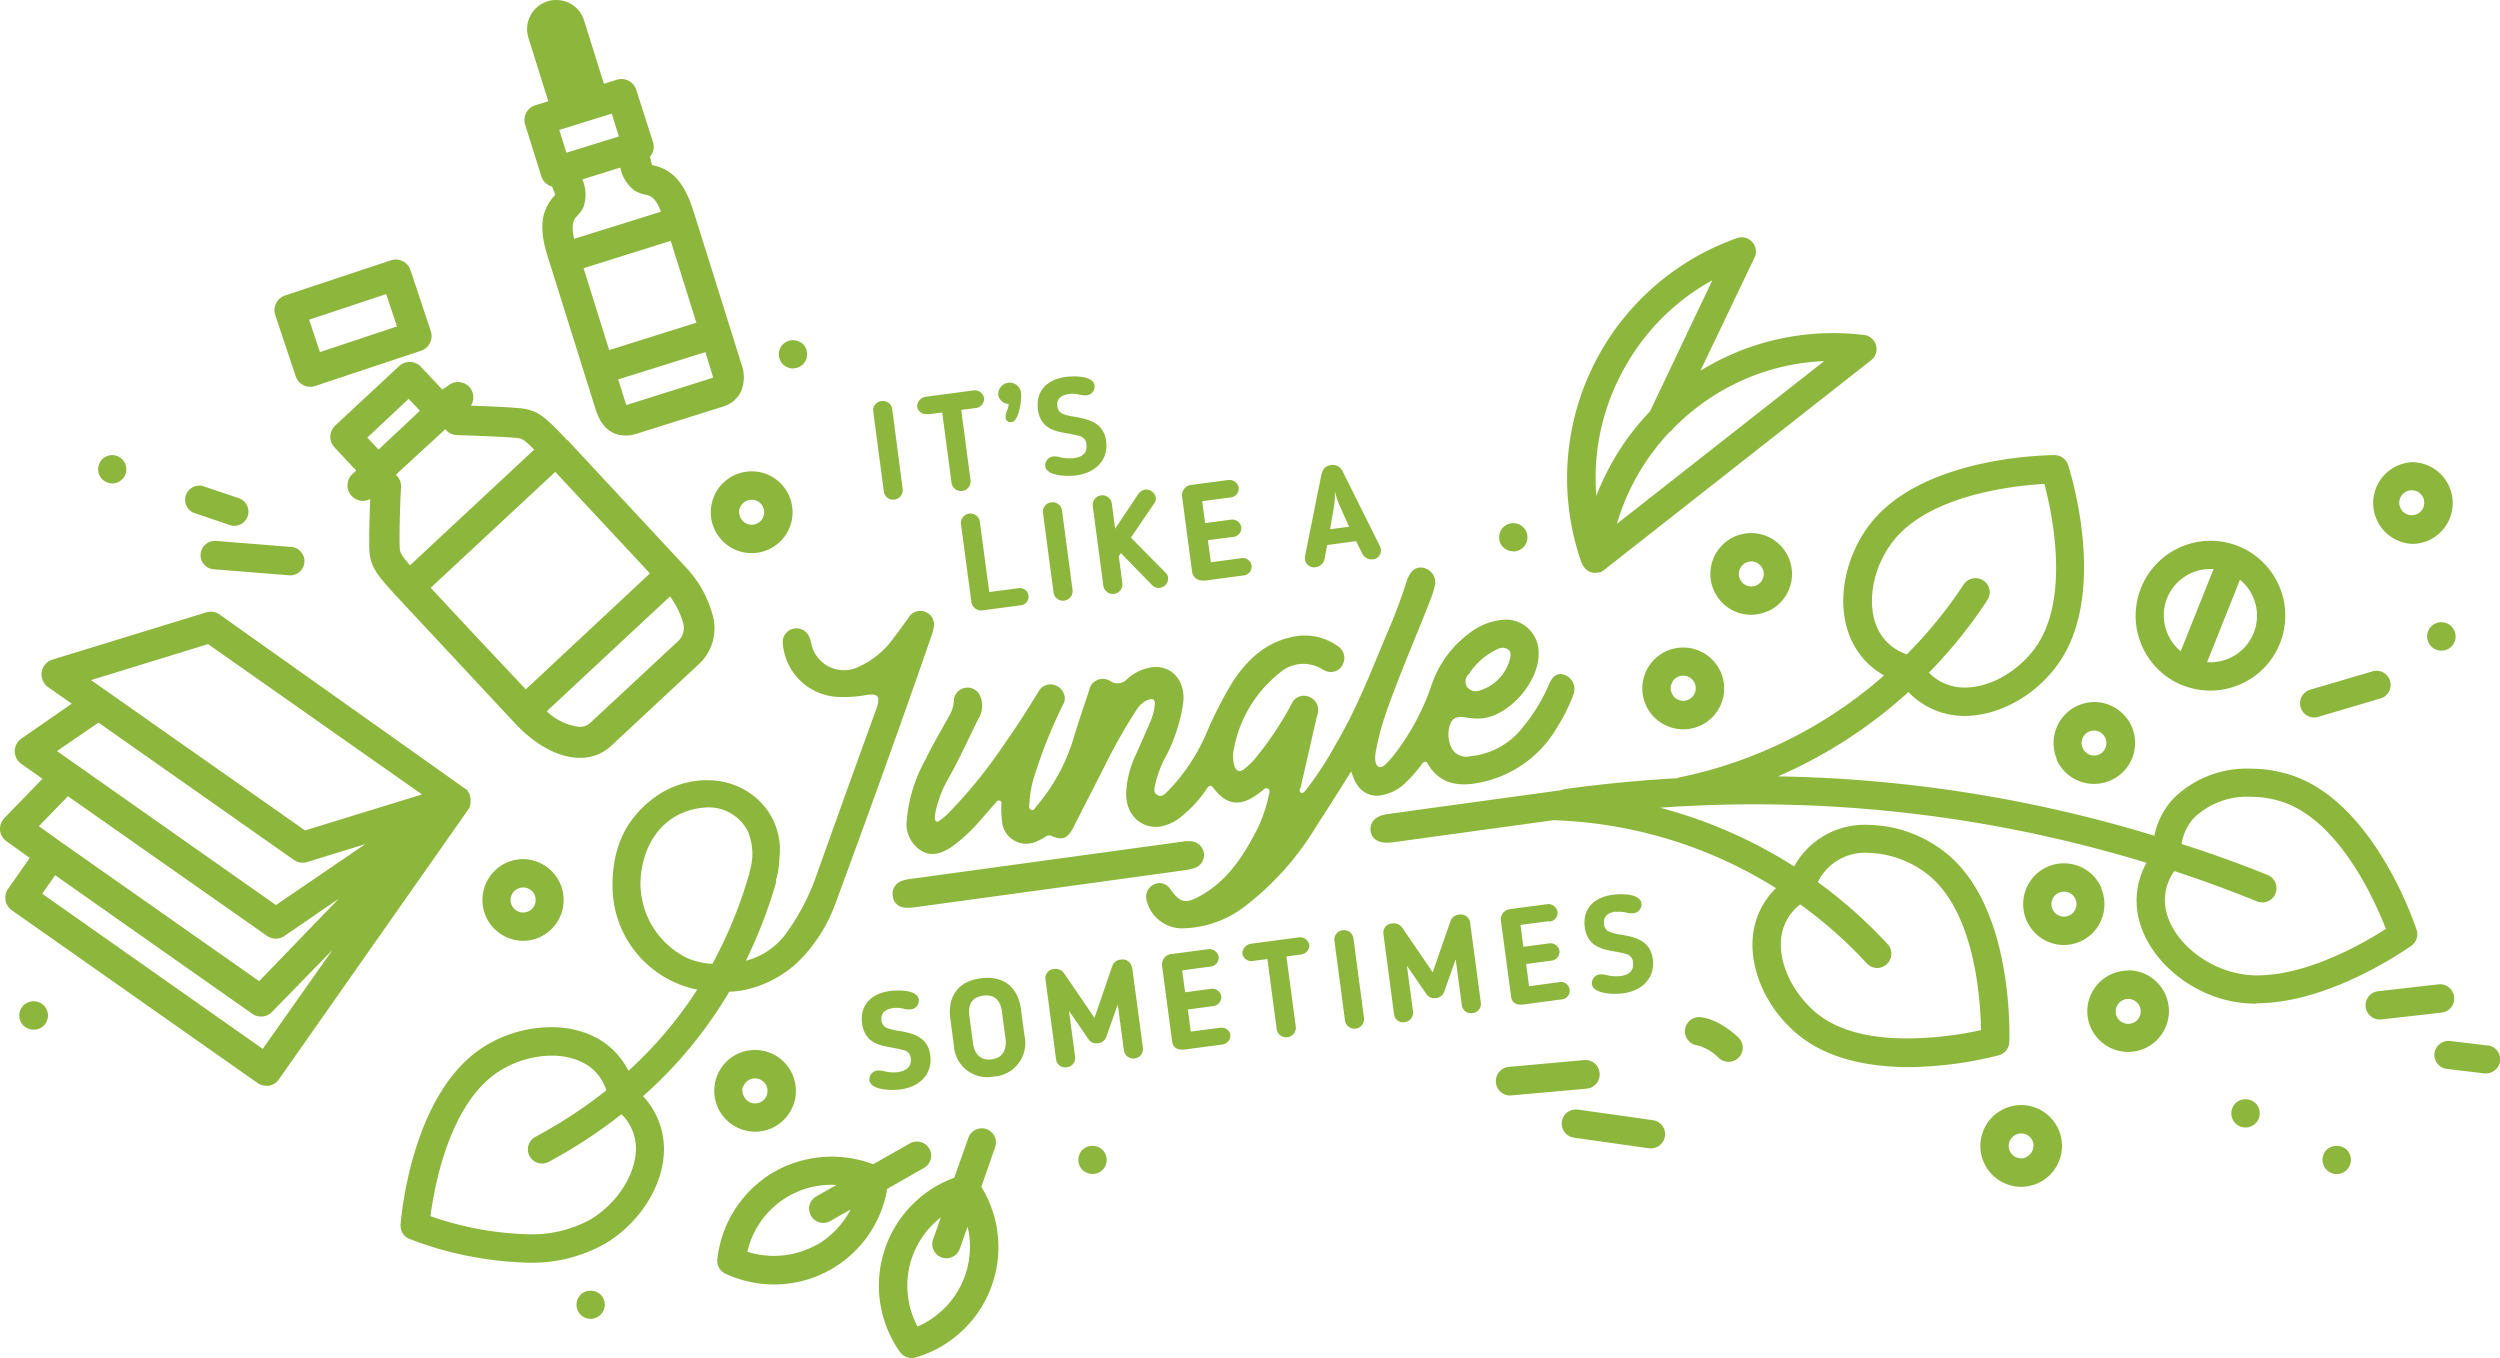 <svg xmlns="http://www.w3.org/2000/svg" id="Ebene_1" data-name="Ebene 1" viewBox="0 0 322.27 175.06"><defs><style>.cls-1{fill:#8cb63c;}</style></defs><path class="cls-1" d="M370.32,251.12a9.79,9.79,0,0,0,3.55.69,9.66,9.66,0,0,0,3.66-18.62h0a9.78,9.78,0,0,0-3.54-.69,9.67,9.67,0,0,0-3.64,18.64Zm7.42-13.6a6,6,0,0,1-3.85,10.64c-.13,0-.26,0-.39,0Zm-9.4,2.39a6,6,0,0,1,5.61-3.77c.13,0,.26,0,.39,0l-4.24,10.6A6,6,0,0,1,368.34,239.91ZM156.68,178.84l2.1,6.7a2,2,0,0,0,1.4,1.31,2,2,0,0,0,.17.47,3.19,3.19,0,0,1,.21.59l0,0c-1.34,1.46-2.39,3.42-1,7.84l6.22,19.84c.87,2.75,2.55,3.34,3.82,3.34h0a4.19,4.19,0,0,0,1.36-.2l11.14-3.5a3.81,3.81,0,0,0,2.37-1.88,4.78,4.78,0,0,0,.09-3.64l-1.44-4.6a0,0,0,0,0,0,0l-4.49-14.32h0v0l-.28-.87c-1.38-4.42-3.36-5.43-5.3-5.86h0a2.54,2.54,0,0,1-.16-.6v0a2.12,2.12,0,0,0-.12-.45,2,2,0,0,0,.26-.38,2,2,0,0,0,.14-1.51L171,174.35h0a2,2,0,0,0-2.47-1.29l-1.69.53-2.56-8.17a3.75,3.75,0,0,0-3.56-2.63h0a3.45,3.45,0,0,0-1.15.17,3.76,3.76,0,0,0-2.46,4.71h0l2.56,8.17-1.68.52A2,2,0,0,0,156.68,178.84Zm24.08,32.07a4.74,4.74,0,0,1,.15.57h0L169.75,215h0a2.92,2.92,0,0,1-.21-.56l-.86-2.74,11.24-3.52Zm-2-6.52-11.24,3.53-3.3-10.56,11.23-3.52Zm-7.82-16.95a4.23,4.23,0,0,0,1.25.44c.58.13,1.28.29,2,2.2L163,193.58c-.46-2,0-2.54.43-3a4.39,4.39,0,0,0,.77-1.09,4.89,4.89,0,0,0-.14-3.57l4.89-1.53A4.89,4.89,0,0,0,170.9,187.44Zm-3.09-10,.92,2.94L162,182.48l-.92-2.94Zm219.41,77.84a1.81,1.81,0,0,0,.52-.07l8.06-2.38a1.82,1.82,0,1,0-1-3.5l-8.06,2.37a1.83,1.83,0,0,0,.51,3.58ZM181,226.86a5.26,5.26,0,0,0,4.86,7.23h0a5.17,5.17,0,0,0,2.09-.42,5.27,5.27,0,0,0-2.05-10.12,5.44,5.44,0,0,0-2.1.43A5.22,5.22,0,0,0,181,226.86Zm3.39,1.36a1.65,1.65,0,0,1,.86-.88,1.61,1.61,0,0,1,2.13,2.08,1.52,1.52,0,0,1-.86.88,1.56,1.56,0,0,1-.64.13,1.59,1.59,0,0,1-1.47-1A1.62,1.62,0,0,1,184.36,228.22Zm215.5,4.68h0a5.2,5.2,0,0,0,2.09-.42,5.27,5.27,0,0,0-2-10.11,5.27,5.27,0,0,0-.05,10.53ZM398.39,227a1.61,1.61,0,0,1,.86-.88,1.59,1.59,0,0,1,.64-.13h0a1.61,1.61,0,0,1,.63,3.09,1.56,1.56,0,0,1-.64.13,1.61,1.61,0,0,1-1.48-1A1.59,1.59,0,0,1,398.39,227ZM405,246.13a1.83,1.83,0,0,0,0-2.59,1.83,1.83,0,0,0-3.13,1.28,1.83,1.83,0,0,0,1.82,1.84h0A1.77,1.77,0,0,0,405,246.13ZM204.28,227.19a1.22,1.22,0,0,0,1.08-1.29L204,215.49a1.22,1.22,0,0,0-1.38-1,1.19,1.19,0,0,0-1.07,1.28l1.38,10.42A1.2,1.2,0,0,0,204.28,227.19Zm25.57.79,1.38,10.4a1.24,1.24,0,0,0,2.45-.33l-.47-3.57.27-.39,4,4.1a1.18,1.18,0,0,0,1.08.37,1.22,1.22,0,0,0,1-1.33.89.89,0,0,0-.28-.57l-4.51-4.57,3-4.4a.91.91,0,0,0,.2-.79,1.27,1.27,0,0,0-1.35-1,1.39,1.39,0,0,0-.94.64l-2.94,4.4-.44-3.33a1.24,1.24,0,0,0-2.45.33Zm14.72,9.62,4.63-.62h0a1.13,1.13,0,1,0-.3-2.22l-3.82.51-.38-2.85L248,232h0a1.15,1.15,0,0,0,1-1.27,1.19,1.19,0,0,0-1.35-.95l-3.31.44-.38-2.82,3.64-.48h0a1.16,1.16,0,0,0,1.07-1.25,1.21,1.21,0,0,0-1.38-1l-4.75.63a1.34,1.34,0,0,0-1.18,1.42l1.31,9.86C242.9,237.52,243.71,237.72,244.57,237.6Zm-17.75-18.9c.5.1,1,.19,1.34.3h0a1.16,1.16,0,0,1,.88,1.1c.12,1-.42,1.59-1.63,1.75a5.35,5.35,0,0,1-1.78-.12,2.47,2.47,0,0,0-.9-.1,1.17,1.17,0,0,0-1,1.26c.16,1.23,2.67,1.35,4,1.18,2.5-.33,4.17-2,3.85-4.41s-2.29-2.83-4.08-3.15a6.64,6.64,0,0,1-1.32-.3,1.17,1.17,0,0,1-.89-1.08c-.14-1,.63-1.43,1.49-1.55a3.47,3.47,0,0,1,1.36.09,2.92,2.92,0,0,0,.88.08h.07a1.14,1.14,0,0,0,1-1.26c-.17-1.31-2.69-1.24-3.73-1.11-2.48.33-3.87,1.91-3.57,4.17C223.1,218.08,225,218.4,226.82,218.7Zm31.86,17.19a1.35,1.35,0,0,0,1.05-1l.34-1.84,3.73-.5.84,1.69a1.37,1.37,0,0,0,1.3.66H266a1.17,1.17,0,0,0,1-1.28,1.56,1.56,0,0,0-.1-.37l-4.74-9.51a1.45,1.45,0,0,0-1.6-1c-.84.11-1.12.66-1.26,1.37l-2.09,10.42a1.27,1.27,0,0,0,0,.39v0A1.19,1.19,0,0,0,258.68,235.89Zm2.3-8a10.27,10.27,0,0,0,.09-1.75,12,12,0,0,0,.54,1.67l1.29,2.88-2.45.32Zm32,7.64c0,.09.09.18.14.27l.14.19a2.08,2.08,0,0,0,.21.21c.07.05.13.11.2.15l.08.07a2,2,0,0,0,.22.09l.16.06a1.63,1.63,0,0,0,.45.07h.06a2.5,2.5,0,0,0,.38-.06l.22,0h0a2,2,0,0,0,.47-.27l0,0,34.49-27.09a1.83,1.83,0,0,0-.91-3.25,34.46,34.46,0,0,0-3.8-.24,32.59,32.59,0,0,0-17.3,4.85L315.16,196a1.83,1.83,0,0,0-2.27-2.51,32.82,32.82,0,0,0-20,41.92Zm31.12-26.16-26.68,20.95a29,29,0,0,1,6.78-11.82,2,2,0,0,0,.44-.43,27.41,27.41,0,0,1,2.77-2.5A28.77,28.77,0,0,1,324.1,209.34Zm-26.57,2.54a28.94,28.94,0,0,1,12.2-13l-8.05,16.92a32.65,32.65,0,0,0-6.91,10.89A28.89,28.89,0,0,1,297.53,211.88Zm-106.32-1.63a1.83,1.83,0,0,0,1.83-1.82,1.86,1.86,0,0,0-.53-1.3,1.88,1.88,0,0,0-2.58,0,1.83,1.83,0,0,0,1.28,3.13Zm125.6,31.34a5.27,5.27,0,0,0-2.05-10.11,5.26,5.26,0,0,0-4.86,7.34,5.24,5.24,0,0,0,4.82,3.19h0A5.23,5.23,0,0,0,316.81,241.59Zm-3.55-4.21a1.59,1.59,0,0,1,0-1.23,1.62,1.62,0,0,1,.87-.89,1.91,1.91,0,0,1,.63-.13,1.62,1.62,0,0,1,.63,3.1,1.56,1.56,0,0,1-.64.13A1.6,1.6,0,0,1,313.26,237.38Zm-29.21-3.53h0a1.86,1.86,0,0,0,1.3-.53,1.78,1.78,0,0,0,.54-1.29,1.83,1.83,0,0,0-3.11-1.31,1.8,1.8,0,0,0-.54,1.29,1.77,1.77,0,0,0,.52,1.29A1.82,1.82,0,0,0,284.05,233.85Zm26.76,15.57a5.27,5.27,0,1,0-4.86,7.35h0a5.22,5.22,0,0,0,2.1-.42A5.28,5.28,0,0,0,310.81,249.42ZM306.6,253a1.56,1.56,0,0,1-.64.13,1.59,1.59,0,0,1-1.47-1,1.61,1.61,0,0,1,.84-2.11,1.62,1.62,0,0,1,2.12.84A1.62,1.62,0,0,1,306.6,253Zm47.48,7.65a5.27,5.27,0,0,0,4.82,3.19h0a5.17,5.17,0,0,0,2.09-.42A5.27,5.27,0,0,0,359,253.29a5.28,5.28,0,0,0-4.87,7.34Zm4.21-3.56a1.74,1.74,0,0,1,.64-.13h0a1.62,1.62,0,0,1,.63,3.1,1.78,1.78,0,0,1-.64.13,1.62,1.62,0,0,1-.63-3.1ZM191.22,210.25h0Zm33.28,17.3a1.2,1.2,0,0,0-1.07,1.28l1.38,10.42a1.24,1.24,0,0,0,2.45-.33l-1.38-10.41A1.22,1.22,0,0,0,224.5,227.55ZM219,214.86h0c0,.79-.4,1-.37,1.64a.49.49,0,0,0,0,.24.65.65,0,0,0,.8.45c.87-.12,1.31-2.76,1.17-3.81a.13.13,0,0,1,0-.06,1.48,1.48,0,0,0-2.93.38A1.4,1.4,0,0,0,219,214.86ZM213.94,229a1.21,1.21,0,0,0-1.08,1.29l1.36,10.17a1.27,1.27,0,0,0,1.47,1l4.94-.65h0a1.11,1.11,0,1,0-.32-2.2l-3.8.5-1.23-9.18A1.22,1.22,0,0,0,213.94,229Zm-5.35-12.79,1.86-.25,1.21,9.15a1.24,1.24,0,0,0,2.45-.32l-1.21-9.16,1.85-.24a1.21,1.21,0,0,0,1.1-1.27,1.23,1.23,0,0,0-1.39-1l-6.16.82a1.28,1.28,0,0,0-1.08,1.29h0A1.17,1.17,0,0,0,208.59,216.16Zm88.68,64.14a3.66,3.66,0,0,1,1.36.08,2.67,2.67,0,0,0,.89.08h.07a1.16,1.16,0,0,0,1-1.26c-.18-1.32-2.7-1.25-3.73-1.11-2.49.33-3.88,1.9-3.58,4.16.33,2.54,2.27,2.87,4,3.17a13.7,13.7,0,0,1,1.34.3h0a1.14,1.14,0,0,1,.88,1.1c.12,1-.42,1.58-1.62,1.74a4.85,4.85,0,0,1-1.78-.12,2.76,2.76,0,0,0-.9-.09,1.16,1.16,0,0,0-1,1.26c.16,1.22,2.67,1.35,4,1.18,2.5-.33,4.17-2,3.85-4.41s-2.29-2.84-4.07-3.15a6.6,6.6,0,0,1-1.33-.31,1.16,1.16,0,0,1-.89-1.07C295.64,280.82,296.41,280.41,297.27,280.3Zm-2.08,20.77h0a1.83,1.83,0,0,0-1.95-1.68l-9.73.88h-.05a1.83,1.83,0,0,0-1.63,2h0a1.81,1.81,0,0,0,1.95,1.68l9.73-.87A1.84,1.84,0,0,0,295.19,301.07Zm54.37,4.12a5.4,5.4,0,0,0-2.1.43,5.27,5.27,0,0,0,2.05,10.11h0a5.4,5.4,0,0,0,2.1-.43,5.27,5.27,0,0,0-2.05-10.11Zm.61,6.75a1.64,1.64,0,0,1-2.12-.85,1.59,1.59,0,0,1,0-1.23,1.65,1.65,0,0,1,.86-.88,1.56,1.56,0,0,1,.64-.13,1.59,1.59,0,0,1,1.47,1A1.61,1.61,0,0,1,350.17,311.94ZM288.7,281.6a1.16,1.16,0,0,0,1.07-1.25,1.2,1.2,0,0,0-1.38-1l-4.74.63a1.35,1.35,0,0,0-1.19,1.42l1.32,9.85c.12,1,.93,1.14,1.79,1l4.64-.62h0a1.13,1.13,0,1,0-.3-2.22l-3.81.51-.38-2.86,3.3-.44h0a1.16,1.16,0,0,0,1-1.28,1.19,1.19,0,0,0-1.35-.94l-3.31.44-.37-2.82,3.64-.48Zm19.49,12.31h0a1.83,1.83,0,0,0-.38,3.64,6.16,6.16,0,0,1,2.74,1.61,1.82,1.82,0,0,0,2.58-.05,1.82,1.82,0,0,0-.05-2.58C312.83,296.28,310.58,294.16,308.19,293.91Zm-6.14,13.28-9.67-1.37h-.05a1.83,1.83,0,0,0-2,1.53h0a1.83,1.83,0,0,0,1.52,2.09l9.67,1.37a1.85,1.85,0,0,0,2.09-1.52h0A1.82,1.82,0,0,0,302.05,307.19Zm-55.74-11.92-3.82.5-.38-2.85,3.31-.44h0a1.16,1.16,0,0,0,1-1.28,1.18,1.18,0,0,0-1.35-.94l-3.31.44-.38-2.82,3.64-.49h0a1.16,1.16,0,0,0,1.07-1.24,1.22,1.22,0,0,0-1.38-1l-4.75.63a1.34,1.34,0,0,0-1.18,1.42l1.31,9.86c.13.95.94,1.14,1.8,1l4.63-.62h0a1.2,1.2,0,0,0,1.08-1.3A1.19,1.19,0,0,0,246.31,295.27Zm10.07-11.64-6.16.82a1.28,1.28,0,0,0-1.08,1.28h0a1.18,1.18,0,0,0,1.37.93l1.86-.24,1.21,9.15a1.25,1.25,0,0,0,2.46-.32l-1.22-9.16,1.85-.25a1.21,1.21,0,0,0,1.1-1.26A1.23,1.23,0,0,0,256.38,283.63Zm22.12-1.94a1.21,1.21,0,0,0-1.41-1,1.25,1.25,0,0,0-1.12.83l-2.29,6.61-3.94-5.77a1.32,1.32,0,0,0-1.32-.52h-.05a1.18,1.18,0,0,0-1.05,1.32l1.38,10.4a1.17,1.17,0,0,0,1.34,1,1.23,1.23,0,0,0,1.11-1.28l-.8-6,2.52,3.66a1.21,1.21,0,0,0,1.23.51,1.23,1.23,0,0,0,1.06-.82l1.48-4.18.8,6a1.22,1.22,0,0,0,1.39.94,1.2,1.2,0,0,0,1.06-1.27l-1.39-10.4ZM140.42,210l-8.23,7.66a2,2,0,0,0-.09,2.79l2.81,3-.53.49a2,2,0,0,0,1.33,3.42h0a2,2,0,0,0,1-.25c-.08,2.15-.19,5.69-.09,6.82.18,2.16,1.11,3.17,4.61,6.93l14.1,15.12c2.62,2.8,5.52,4.4,8.17,4.5h.21a5.79,5.79,0,0,0,4.07-1.55l11.43-10.65a6.27,6.27,0,0,0,1.65-6.18,14.42,14.42,0,0,0-3.72-6.45l-.11-.13h0l-14.88-16-.06,0c-2.72-2.9-3.68-3.75-5.61-4.05-1.11-.17-4.65-.31-6.79-.39a2,2,0,0,0-.21-2.42h0a2,2,0,0,0-2.79-.1L146,213l-2.82-3A2,2,0,0,0,140.42,210Zm-4.08,9.2,5.33-5,1.45,1.54-5.33,5ZM177,242.91a2.4,2.4,0,0,1-.49,2.43L165.05,256a1.93,1.93,0,0,1-1.45.48,7.36,7.36,0,0,1-4.13-2l15.89-14.81A11,11,0,0,1,177,242.91Zm-16.43-19.29,10.11,10.84.68.73,1.41,1.52-16,14.94L150.51,245l-6-6.44Zm-14.18-5.5.13.14a2,2,0,0,0,1.39.62c2.55.08,7,.25,7.94.4.5.08.89.33,2,1.47l-16,14.91c-1.05-1.18-1.28-1.61-1.32-2.11-.09-1,0-5.4.16-8a2,2,0,0,0-.53-1.43L140,224Zm117.41,45.6a3,3,0,0,0,3.41,1.55,5.77,5.77,0,0,0,2.91-1.52,19,19,0,0,0,2.14-2.43c.29-.4.52-.51.82,0,1.42,2.38,3.66,2.87,6.16,2.44a14.8,14.8,0,0,0,10.52-7.29,21.19,21.19,0,0,0,2-4,2,2,0,0,0-1-2.66c-.95-.34-1.6,0-2.15,1.34a22.65,22.65,0,0,1-3.35,5.43,9.69,9.69,0,0,1-6.72,3.69,2.14,2.14,0,0,1-2.56-1.35,4,4,0,0,1-.22-2.15c.24-1.28.79-1.69,2.08-1.51a8.64,8.64,0,0,0,2.27.13c3.59-.44,7.35-4.85,7.22-8.48a4.23,4.23,0,0,0-4.14-4.25,8,8,0,0,0-4.05,1.24,13.84,13.84,0,0,0-5.72,7.53,30.93,30.93,0,0,1-4.34,8.16,12.52,12.52,0,0,1-1.55,1.78c-.58.55-1.1.34-1.24-.44a4,4,0,0,1,.08-1.39,32.64,32.64,0,0,1,1.55-5.57c1.63-4.62,3.62-9.11,5.39-13.69A10.6,10.6,0,0,0,274,238a1.88,1.88,0,0,0-1.23-1.92,1.54,1.54,0,0,0-2,.7,3.56,3.56,0,0,0-.47,1,69.46,69.46,0,0,1-2.53,6.71c-2,4.76-3.86,9.6-6.49,14.07a43.92,43.92,0,0,1-3.9,6c-.18.21-.4.57-.7.41s-.07-.54,0-.8c.69-3,1.39-6.09,2.09-9.13a2,2,0,0,0,0-1.45,1.89,1.89,0,0,0-1.67-1.11,1.68,1.68,0,0,0-1.59,1,42,42,0,0,1-4.48,6.79,9.44,9.44,0,0,1-1.74,1.72c-.5.38-.87.19-1.12-.32a1.26,1.26,0,0,1-.1-.33,4.36,4.36,0,0,1-.1-1.57,16.33,16.33,0,0,1,6-10.26,4.6,4.6,0,0,1,5.57-.38l.05,0a1.74,1.74,0,0,0,2.42-.52l0-.05a1.8,1.8,0,0,0-.58-2.49,7.35,7.35,0,0,0-5.93-1.16c-3.35.72-5.65,2.86-7.51,5.62a49.72,49.72,0,0,0-3.48,6.77,24.55,24.55,0,0,1-4.85,7.34c-.4.39-.85,1-1.48.63s-.32-1-.23-1.54a13.89,13.89,0,0,1,1.4-3.57,21.54,21.54,0,0,0,2.18-6.9c.25-2.76-1.51-4.73-4-4.46a5.93,5.93,0,0,0-3.27,1.56,1.67,1.67,0,0,1-2.08.27,1.79,1.79,0,0,0-2.8,1.19c-.7,2.1-1.43,4.2-2.06,6.33a24.14,24.14,0,0,1-4.75,8.6c-.17.21-.31.59-.66.43s-.24-.51-.23-.79a14.2,14.2,0,0,1,.75-3.86,63.16,63.16,0,0,1,3.56-8.85,1.55,1.55,0,0,0,.16-1.42,1.84,1.84,0,0,0-1.48-1.22,1.71,1.71,0,0,0-1.78.86c-1.44,2.34-2.9,4.66-4.5,6.9a63,63,0,0,1-7.22,8.9,10.21,10.21,0,0,1-1.08.89c-.34.25-.56.09-.58-.3a3.66,3.66,0,0,1,.08-.87,14.9,14.9,0,0,1,1.67-4.31c1.4-2.47,2.55-5.06,3.82-7.59a3.26,3.26,0,0,0,.29-2.94,1.77,1.77,0,0,0-3.43.6,4,4,0,0,1-.59,1.89c-1,1.83-2.1,3.64-3,5.53a19.4,19.4,0,0,0-2.48,8.05,4,4,0,0,0,1.82,3.77c1.36.86,2.7.37,3.93-.43l.5-.36a22.44,22.44,0,0,0,3.4-3.28c.58-.65,1.15-1.32,1.74-2,.17-.19.35-.48.64-.34s.17.41.17.64a11.13,11.13,0,0,0,.09,2,3.07,3.07,0,0,0,.33,1.19,3.13,3.13,0,0,0,4.22,1.37,6.23,6.23,0,0,0,1.08-.58.75.75,0,0,1,.8-.06c1.32.58,2,.31,2.7-1l4.19-8.2a68.19,68.19,0,0,1,4.07-7.15A3,3,0,0,1,237,253c.55-.19.91-.11.85.61a6.93,6.93,0,0,1-.6,2.28c-.6,1.4-1.22,2.78-1.83,4.17a12.55,12.55,0,0,0-1.26,5.06c0,2.57,1.7,4.36,4.1,4.26a5.85,5.85,0,0,0,3.27-1.55,15.15,15.15,0,0,0,3-3.34c.32-.45.5-.61.94-.05,1.62,2.12,3.33,2.35,5.52.81.22-.15.42-.32.64-.46s.49-.56.82-.34.15.61.09.9a18.75,18.75,0,0,1-2,5.31c-1.66,3.08-3.66,5.85-6.8,7.6-1.91,1.07-2.59.92-3.84-.78a1.64,1.64,0,0,0-2-.75,1.76,1.76,0,0,0-1.13,2,4.71,4.71,0,0,0,4.5,3.73,13.56,13.56,0,0,0,8.14-2.79,37,37,0,0,0,9.23-10.32c1.51-2.32,3-4.67,4.53-7.12C263.38,262.83,263.54,263.29,263.77,263.72Zm14.52-14a8.65,8.65,0,0,1,3.76-3.27,1.26,1.26,0,0,1,1.32.06c.45.34.31.84.22,1.29a5.77,5.77,0,0,1-4.09,4.06h0a1.41,1.41,0,0,1-1.43-.53A1.33,1.33,0,0,1,278.29,249.71ZM388.92,311a1.9,1.9,0,0,0-.54,1.29,1.84,1.84,0,0,0,.53,1.3,1.8,1.8,0,0,0,1.29.54,1.76,1.76,0,0,0,1.3-.53,1.82,1.82,0,0,0,.54-1.29,1.87,1.87,0,0,0-.53-1.3A1.91,1.91,0,0,0,388.92,311Zm16.42-19.72h0a1.82,1.82,0,0,0-2-1.6l-7.84.89h0a1.83,1.83,0,0,0,.2,3.64h.21l7.84-.89A1.83,1.83,0,0,0,405.34,291.23Zm-45.45-14a5.24,5.24,0,0,0-4.81-3.2,5.18,5.18,0,0,0-2.1.42,5.27,5.27,0,0,0,2,10.11h0a5.25,5.25,0,0,0,4.86-7.33Zm-4.2,3.54a1.44,1.44,0,0,1-.64.13,1.62,1.62,0,0,1-1.5-2.21,1.65,1.65,0,0,1,.86-.88,1.59,1.59,0,0,1,.64-.13h0a1.61,1.61,0,0,1,.64,3.09Zm53.95,16.74-4.83-.58a1.83,1.83,0,0,0-2,1.6h0a1.83,1.83,0,0,0,1.6,2l4.84.58h.21a1.83,1.83,0,0,0,1.81-1.62h0A1.81,1.81,0,0,0,409.64,297.54ZM390.2,314.08ZM363.35,287.9a5.4,5.4,0,0,0-2.1.43,5.25,5.25,0,0,0-2.81,2.88,5.17,5.17,0,0,0,.05,4,5.26,5.26,0,1,0,4.86-7.34Zm.61,6.75a1.64,1.64,0,0,1-2.12-.85,1.59,1.59,0,0,1,0-1.23,1.61,1.61,0,0,1,.86-.88,1.56,1.56,0,0,1,.64-.13h0a1.61,1.61,0,0,1,.63,3.09Zm15.9-2.53c9.57,0,19.54-7.13,20-7.43a1.83,1.83,0,0,0,.66-2c-.22-.68-5.48-16.54-16.24-20a16.75,16.75,0,0,0-5.11-.81,13.51,13.51,0,0,0-10,3.83,10,10,0,0,0-2.47,4.81,176,176,0,0,0-48.51-7.65A61.21,61.21,0,0,0,335,252a10,10,0,0,0,7.23,3.08h0c4.39,0,9.11-2.58,12-6.61,6.64-9.15,1.57-25.07,1.35-25.75a1.83,1.83,0,0,0-1.73-1.26h0c-.71,0-17.43.1-24.07,9.25-3,4.16-4,9.57-2.46,13.78a10,10,0,0,0,4.54,5.37A57.41,57.41,0,0,1,305.5,263h0a1.93,1.93,0,0,0-.34.11c-4.82.28-9.64.73-14.44,1.4a2.15,2.15,0,0,0-.45.14l-10.72,1.47h0c-3.91.54-7.82,1.07-11.72,1.62-1.5.2-2.28,1-2.16,2.13s1.11,1.69,2.62,1.52h.09l20.81-2.86a2.3,2.3,0,0,0,.26,0,57.47,57.47,0,0,1,28.48,8.75,10,10,0,0,0-3,6.45c-.34,4.47,2.05,9.43,6.07,12.62,3.29,2.6,7.92,3.93,13.76,4h0a48.8,48.8,0,0,0,11.91-1.53,1.86,1.86,0,0,0,1.34-1.69c0-.7.63-17.41-8.23-24.43a16.48,16.48,0,0,0-9.93-3.58,10.38,10.38,0,0,0-9.58,5.36,61.28,61.28,0,0,0-17.3-7.57,172.79,172.79,0,0,1,62.72,7.1,10,10,0,0,0-.87,7.7c1.24,4.3,5.21,8.11,10.1,9.7a16.18,16.18,0,0,0,4.94.76Zm-49.07-48.86c-1.1-3.06-.31-7.24,2-10.39,4.57-6.3,15.83-7.48,19.74-7.7h0c1,3.78,3.37,14.86-1.2,21.15-2.23,3.07-5.87,5.12-9.07,5.1a6.35,6.35,0,0,1-4.62-1.92,60.93,60.93,0,0,0,7.53-9.35h0a1.81,1.81,0,0,0-.52-2.53,1.83,1.83,0,0,0-2.53.52,57.26,57.26,0,0,1-7.33,9A6.38,6.38,0,0,1,330.79,243.26Zm-9.74,36.11a57.29,57.29,0,0,1,8.59,7.61,1.81,1.81,0,0,0,1.33.59h0a1.83,1.83,0,0,0,1.35-3.07,61.42,61.42,0,0,0-9-8,6.75,6.75,0,0,1,6.51-3.77,13,13,0,0,1,7.67,2.79c6.09,4.83,6.8,16.14,6.85,20.06a44.79,44.79,0,0,1-9.58,1.07c-5,0-8.88-1.08-11.5-3.17-3-2.42-4.94-6.23-4.7-9.47A6.36,6.36,0,0,1,321.05,279.37Zm55,8.51c-3.71-1.2-6.82-4.11-7.72-7.24a6.36,6.36,0,0,1,.95-5.56q5.39,1.77,10.67,3.91a1.9,1.9,0,0,0,.67.13h0a1.84,1.84,0,0,0,1.7-1.15h0a1.84,1.84,0,0,0-1-2.38c-3.66-1.48-7.37-2.82-11.11-4a6.48,6.48,0,0,1,1.63-3.4,9.93,9.93,0,0,1,7.29-2.69h0a13.22,13.22,0,0,1,4,.63c7.4,2.4,12,12.75,13.42,16.4-2.74,1.77-10,6-16.66,6A12.44,12.44,0,0,1,376.05,287.88ZM377.17,305a1.82,1.82,0,0,0-.54,1.29,1.76,1.76,0,0,0,.53,1.3,1.78,1.78,0,0,0,1.29.54h0a1.86,1.86,0,0,0,1.3-.53,1.8,1.8,0,0,0,.54-1.29,1.84,1.84,0,0,0-.53-1.3A1.89,1.89,0,0,0,377.17,305ZM262,282.72A1.19,1.19,0,0,0,261,284l1.38,10.42a1.24,1.24,0,0,0,2.45-.33l-1.38-10.41A1.22,1.22,0,0,0,262,282.72Zm-148-53.81,4.61,1.56a1.46,1.46,0,0,0,.46.1h0a1.82,1.82,0,0,0,1.85-1.24h0a1.83,1.83,0,0,0-1.15-2.32l-4.61-1.56h0a1.83,1.83,0,0,0-1.17,3.46ZM234.9,287.49a1.21,1.21,0,0,0-1.41-1,1.25,1.25,0,0,0-1.12.83L230.08,294l-3.94-5.77a1.33,1.33,0,0,0-1.32-.52h-.06a1.18,1.18,0,0,0-1,1.32l1.38,10.4a1.16,1.16,0,0,0,1.34.94,1.21,1.21,0,0,0,1.11-1.27l-.8-6,2.52,3.66a1.22,1.22,0,0,0,1.22.51,1.23,1.23,0,0,0,1.07-.82l1.48-4.18.8,6a1.24,1.24,0,0,0,2.45-.33l-1.39-10.4ZM103.32,225.1h0a1.78,1.78,0,0,0,1.33-.44,1.8,1.8,0,0,0,.62-1.26,1.82,1.82,0,0,0-3-1.5,1.84,1.84,0,0,0-.62,1.25,1.81,1.81,0,0,0,1.7,1.95ZM149.45,267v0l0,0,.1-.2,0-.06,0-.05a1.4,1.4,0,0,0,.09-.29.19.19,0,0,0,0-.07.13.13,0,0,0,0-.06v0a.22.22,0,0,0,0-.08.77.77,0,0,0,0-.15v-.06a.61.61,0,0,0,0-.19.49.49,0,0,0,0-.12v0a0,0,0,0,0,0,0,2.14,2.14,0,0,0-.09-.34v0s0,0,0,0l0-.1-.09-.18,0,0-.09-.12-.08-.11,0,0,0-.05,0-.06a1.18,1.18,0,0,0-.22-.17h0l0,0L117.29,242a2,2,0,0,0-1.71-.27l-19.87,6.1a2,2,0,0,0-.55,3.51l3.08,2.16L91.75,258a2,2,0,0,0-.86,1.62,2,2,0,0,0,.84,1.63l2.74,1.93-4.92,5.07a2,2,0,0,0-.55,1.56,2,2,0,0,0,.83,1.43l3,2.14-2.81,4h0a2,2,0,0,0,.49,2.75l31.67,22.26a2,2,0,0,0,1.13.36h0l.35,0a2,2,0,0,0,1.27-.81L149.45,267Zm-26.59,31L94.43,278l1.67-2.39,25.4,17.86a2,2,0,0,0,1.13.36h0a1.94,1.94,0,0,0,1.43-.6l7.8-8Zm-.46-8.73-25.64-18h0L94,269.29l3.75-3.86,25.66,18a2,2,0,0,0,1.12.36h0a2,2,0,0,0,1.13-.35l7-4.8Zm2.16-9.81L98.64,261.23l-.1-.07-2.21-1.55,5.36-3.67,25.14,17.67A2,2,0,0,0,128,274h0a2,2,0,0,0,.59-.09l7.48-2.3Zm3.75-9.62-27.58-19.38,15.08-4.64,27.58,19.38Zm28.15,3.7a5.17,5.17,0,0,0-2.09.42,5.27,5.27,0,0,0,2,10.11h0a5.34,5.34,0,0,0,2.09-.42,5.27,5.27,0,0,0-2-10.11Zm1.47,5.86a1.6,1.6,0,0,1-.86.89,1.74,1.74,0,0,1-.64.13,1.61,1.61,0,0,1-.62-3.1,1.69,1.69,0,0,1,.63-.13h0a1.61,1.61,0,0,1,1.48,1A1.59,1.59,0,0,1,157.93,279.38Zm5.92,50.28a1.87,1.87,0,0,0-.54,1.3h0a1.81,1.81,0,0,0,1.82,1.82h0a1.83,1.83,0,0,0,1.3-3.11A1.9,1.9,0,0,0,163.85,329.66Zm-35.62-94.38a1.84,1.84,0,0,0-1.65-2l-9.73-.78a1.86,1.86,0,0,0-2,1.65h0a1.83,1.83,0,0,0,1.65,2l9.73.78h0A1.83,1.83,0,0,0,128.23,235.28Zm-1.12-24a2,2,0,0,0,1.86,1.35h0a2.31,2.31,0,0,0,.64-.1L143.28,208a2,2,0,0,0,1.25-2.5l-2.63-7.91a2,2,0,0,0-2.5-1.25l-13.68,4.55a2,2,0,0,0-1.14,1,1.94,1.94,0,0,0-.11,1.51Zm11.66-10.6,1.39,4.17-9.93,3.31L128.84,204ZM92.1,292.31a1.88,1.88,0,0,0-.62,1.26,1.79,1.79,0,0,0,.44,1.32,1.84,1.84,0,0,0,1.25.62h0a1.81,1.81,0,0,0,2-1.69,1.85,1.85,0,0,0-.44-1.33A1.89,1.89,0,0,0,92.1,292.31Zm125.17,18.36h0a1.83,1.83,0,0,0-1.12-2.33h0a1.83,1.83,0,0,0-2.33,1.13L212,314.61a14.82,14.82,0,0,0-7,22.46,1.87,1.87,0,0,0,1.49.78h0a1.88,1.88,0,0,0,.53-.07,14.82,14.82,0,0,0,8.47-22Zm-3.87,16.54a11.26,11.26,0,0,1-6.13,6.58,11.15,11.15,0,0,1,3-14.07l-1,2.85h0a1.82,1.82,0,0,0,1.12,2.32,1.72,1.72,0,0,0,.6.1h0a1.83,1.83,0,0,0,1.73-1.23l1-2.85A11.24,11.24,0,0,1,213.4,327.21Zm7.2-34.31c-.33-2.49-1.89-4.42-5.16-4s-4.28,2.7-3.95,5.19l.46,3.47h0a6,6,0,0,0,.08.63,4.31,4.31,0,0,0,5.09,3.37,4.52,4.52,0,0,0,.63-.08,4.32,4.32,0,0,0,3.31-5.13Zm-3.77,6.45c-1.44.19-2.24-.7-2.42-2.1l-.46-3.47h0c-.19-1.42.24-2.43,1.78-2.64s2.23.67,2.42,2.08l.46,3.47C218.8,298.09,218.26,299.16,216.83,299.35Zm-8.74,14h0a1.82,1.82,0,0,0,.69-2.49h0a1.84,1.84,0,0,0-2.49-.68l-4.74,2.69a15.09,15.09,0,0,0-12.64.91,14.93,14.93,0,0,0-7.45,11.35,1.84,1.84,0,0,0,1.06,1.86,15.19,15.19,0,0,0,6.19,1.38h0a14.8,14.8,0,0,0,14.65-12.32Zm-13.81,9.89a11.29,11.29,0,0,1-8.95.91,11.11,11.11,0,0,1,11.49-8.61l-2.6,1.47a1.82,1.82,0,0,0-.69,2.49,1.8,1.8,0,0,0,1.58.93h0a1.82,1.82,0,0,0,.91-.24l2.62-1.49A11.27,11.27,0,0,1,194.28,323.27ZM183,290.63a13.88,13.88,0,0,0,1.41-.12h0a14.42,14.42,0,0,0,7.53-3.8,20.22,20.22,0,0,0,4.79-7.57c4.22-11.45,8.37-22.93,12.36-34.46a6.12,6.12,0,0,0,.28-1.1,1.76,1.76,0,0,0-3.22-1.23c-.71,1-1.4,1.95-2.13,2.9a11.05,11.05,0,0,1-4.23,3.44,4.25,4.25,0,0,1-1.33.44,4.3,4.3,0,0,1-4.93-3.58,3.07,3.07,0,0,0-.41-1,1.79,1.79,0,0,0-2.11-.64,1.76,1.76,0,0,0-1.11,1.8,7.46,7.46,0,0,0,6.86,6.9,15.72,15.72,0,0,0,3.75-.2c1.71-.27,2,.08,1.45,1.76a1,1,0,0,1-.06.16q-3.87,10.66-7.68,21.35a29,29,0,0,1-4.08,7.69,9.42,9.42,0,0,1-5,3.27,62.61,62.61,0,0,0,3.83-9.89,1.66,1.66,0,0,0,.06-.58,1.59,1.59,0,0,0,.07-.2,11.47,11.47,0,0,0,.37-2.68,8.76,8.76,0,0,0-3.67-8.15c-3.53-2.58-8.8-2.32-12.61.58s-5.23,6.64-5.24,11.2a13.61,13.61,0,0,0,10.92,13.44A52.53,52.53,0,0,1,170,300.83c-1.76-3.52-5.33-5.61-9.92-5.63a16.46,16.46,0,0,0-8.61,2.46c-9.48,5.87-10.79,22.27-10.84,23a1.83,1.83,0,0,0,1.13,1.83,45.42,45.42,0,0,0,15.05,3.06h0A19.16,19.16,0,0,0,167.18,323c4.31-2.67,7.21-7.25,7.39-11.67a9.93,9.93,0,0,0-2.69-7.23A56,56,0,0,0,183,290.63Zm-5.52-4.39a10.71,10.71,0,0,1-5.68-11.87c.9-4.31,3.78-7.06,7.83-7.46a5.7,5.7,0,0,1,5.75,3,7.47,7.47,0,0,1,.29,5.06,2,2,0,0,0-.08.26,1.52,1.52,0,0,0,0,.21,1.67,1.67,0,0,0-.08.2,57.56,57.56,0,0,1-4.68,11.39A9.21,9.21,0,0,1,177.45,286.24Zm-12.19,33.65a15.69,15.69,0,0,1-8.4,2,41.05,41.05,0,0,1-12.41-2.33h0c.5-3.83,2.47-14.75,9-18.77a12.93,12.93,0,0,1,6.68-1.92c1.74,0,5.67.5,7,4.47a61,61,0,0,1-9.16,6,1.83,1.83,0,0,0,.86,3.44h0a1.9,1.9,0,0,0,.87-.22,65.11,65.11,0,0,0,9.38-6.14,6.24,6.24,0,0,1,1.85,4.75C170.79,314.38,168.52,317.88,165.26,319.89ZM228.53,311a1.86,1.86,0,0,0-.53,1.3,1.76,1.76,0,0,0,.52,1.28,1.82,1.82,0,0,0,1.3.54h0a1.78,1.78,0,0,0,1.29-.52,1.82,1.82,0,0,0,.54-1.28,1.84,1.84,0,0,0-.53-1.3A1.9,1.9,0,0,0,228.53,311ZM204.74,301a4.85,4.85,0,0,1-1.78-.12,2.73,2.73,0,0,0-.9-.09,1.17,1.17,0,0,0-1,1.26c.16,1.22,2.67,1.35,4,1.18,2.5-.33,4.17-2,3.85-4.41s-2.28-2.83-4.07-3.15a6,6,0,0,1-1.32-.3,1.17,1.17,0,0,1-.9-1.07c-.13-1,.63-1.44,1.49-1.56a3.52,3.52,0,0,1,1.37.09,2.86,2.86,0,0,0,.88.08h.07a1.14,1.14,0,0,0,1-1.26c-.18-1.31-2.7-1.24-3.73-1.11-2.49.33-3.88,1.91-3.58,4.17.34,2.54,2.27,2.86,4.06,3.16.49.1.95.2,1.34.3h0a1.14,1.14,0,0,1,.88,1.1C206.49,300.17,206,300.79,204.74,301ZM243,274.68a1.76,1.76,0,0,0,1.19-1.84,1.8,1.8,0,0,0-1.52-1.59,3.86,3.86,0,0,0-1,0l-17.79,2.44h0l-17.36,2.38a5.12,5.12,0,0,0-1.44.34,1.74,1.74,0,0,0-1,1.93,1.65,1.65,0,0,0,1.53,1.45,5.46,5.46,0,0,0,1.4-.06q17.31-2.36,34.62-4.75A7.86,7.86,0,0,0,243,274.68Zm-56.7,34h0a5.44,5.44,0,0,0,2.1-.43,5.27,5.27,0,0,0-2.06-10.11,5.17,5.17,0,0,0-2.09.42,5.27,5.27,0,0,0,2.05,10.11Zm-1.48-5.86a1.62,1.62,0,0,1,.87-.89,1.74,1.74,0,0,1,.64-.13,1.62,1.62,0,0,1,1.49,2.21,1.63,1.63,0,0,1-.86.89,1.78,1.78,0,0,1-.64.13,1.62,1.62,0,0,1-1.48-1A1.59,1.59,0,0,1,184.77,302.82Z" transform="translate(-88.99 -162.79)"></path></svg>